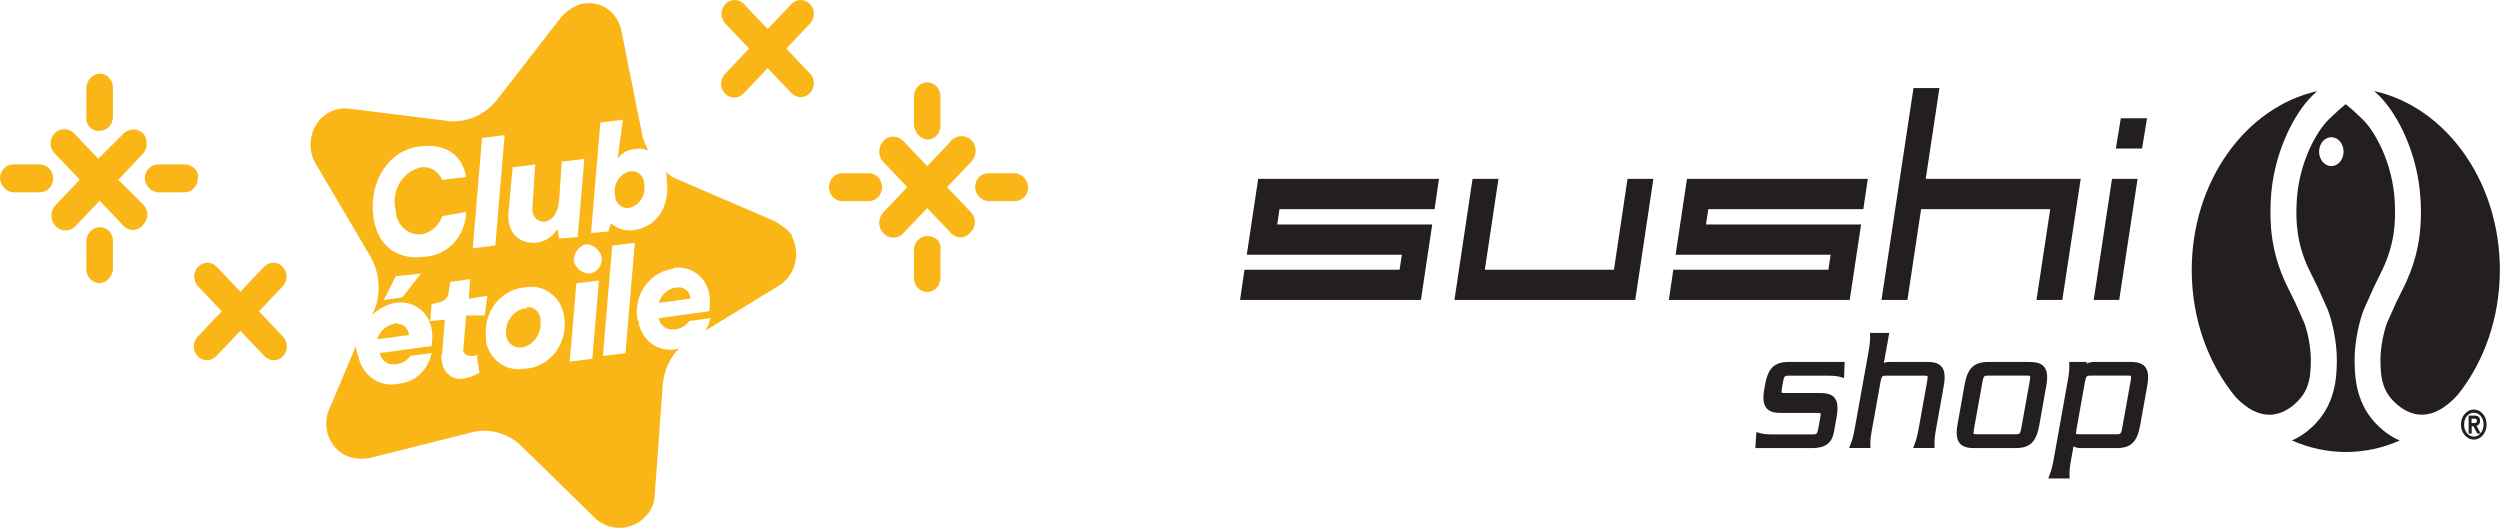 <?xml version="1.0" encoding="UTF-8"?>
<svg id="Calque_2" data-name="Calque 2" xmlns="http://www.w3.org/2000/svg" viewBox="0 0 357.8 75.56">
  <defs>
    <style>
      .cls-1 {
        fill: #231f20;
      }

      .cls-2 {
        fill: #fab617;
      }
    </style>
  </defs>
  <g id="Calque_1-2" data-name="Calque 1">
    <g id="logoClubEtoile_mobile" data-name="logoClubEtoile mobile">
      <g id="Groupe_696" data-name="Groupe 696">
        <path id="Tracé_331" data-name="Tracé 331" class="cls-2" d="M112.54,6.95l3.42-3.6c.72-.79.69-2.04-.06-2.8-.73-.73-1.88-.73-2.61,0l-3.42,3.6-3.42-3.6c-.75-.76-1.94-.73-2.66.06-.7.77-.7,1.98,0,2.74l3.42,3.6-3.42,3.6c-.75.76-.78,2.01-.06,2.8s1.91.82,2.66.06c.02-.02.04-.04.06-.06h0l3.42-3.6,3.42,3.6c.75.76,1.94.73,2.66-.06.7-.77.7-1.98,0-2.74h0l-3.42-3.6Z"/>
        <path id="Tracé_332" data-name="Tracé 332" class="cls-2" d="M37.07,44.55l3.42-3.6c.72-.79.69-2.04-.06-2.8-.73-.73-1.88-.73-2.61,0l-3.42,3.6-3.42-3.6c-.75-.76-1.94-.73-2.66.06-.7.77-.7,1.98,0,2.74l3.42,3.6-3.42,3.6c-.75.76-.78,2.01-.06,2.8s1.91.82,2.66.06c.02-.02.04-.04.06-.06l3.42-3.6,3.42,3.6c.72.79,1.91.82,2.66.06s.78-2.01.06-2.8c-.02-.02-.04-.04-.06-.06l-3.42-3.6Z"/>
        <g id="Groupe_556" data-name="Groupe 556">
          <path id="Tracé_211" data-name="Tracé 211" class="cls-2" d="M132.7,19.99c1.05,0,1.9-.9,1.9-2h0v-4.2c0-1.1-.85-2-1.9-2-1.05,0-1.9.9-1.9,2v4c.06,1.12.85,2.04,1.9,2.2Z"/>
          <path id="Tracé_212" data-name="Tracé 212" class="cls-2" d="M124.34,24.79h-3.8c-1.05,0-1.9.9-1.9,2,0,1.1.85,2,1.9,2h3.8c1.05,0,1.9-.9,1.9-2,0-1.1-.85-2-1.9-2Z"/>
          <path id="Tracé_213" data-name="Tracé 213" class="cls-2" d="M132.7,33.79c-1.05,0-1.9.9-1.9,2v4c0,1.1.85,2,1.9,2,1.05,0,1.9-.9,1.9-2v-4c.19-1.2-.76-2-1.9-2Z"/>
          <path id="Tracé_214" data-name="Tracé 214" class="cls-2" d="M145.25,24.79h-3.8c-1.05,0-1.9.9-1.9,2,.07,1.07.88,1.93,1.9,2h3.8c1.05,0,1.9-.9,1.9-2-.07-1.07-.88-1.93-1.9-2Z"/>
          <path id="Tracé_215" data-name="Tracé 215" class="cls-2" d="M135.55,26.79l3.42-3.6c.81-.79.89-2.11.19-3-.75-.85-2-.94-2.85-.2h0c-.1,0-.19.08-.19.19,0,0,0,0,0,0h0l-3.42,3.6-3.42-3.6c-.72-.75-1.85-.84-2.66-.2l-.19.2c-.71.75-.8,1.95-.19,2.8l.19.2h0l3.42,3.6-3.42,3.6c-.71.75-.8,1.95-.19,2.8l.19.2c.72.75,1.85.84,2.66.2l.19-.2,3.42-3.6,3.42,3.6c.7.77,1.86.8,2.6.07.02-.02.04-.04.06-.07l.19-.2c.73-.74.76-1.96.06-2.73-.02-.02-.04-.04-.06-.07l-3.42-3.6Z"/>
        </g>
        <g id="Groupe_557" data-name="Groupe 557">
          <path id="Tracé_211-2" data-name="Tracé 211-2" class="cls-2" d="M14.26,18.73c1.05,0,1.9-.9,1.9-2h0v-4.2c0-1.1-.85-2-1.9-2-1.02.07-1.83.93-1.9,2v4c-.18,1.01.45,1.98,1.41,2.18.16.03.33.04.5.02Z"/>
          <path id="Tracé_212-2" data-name="Tracé 212-2" class="cls-2" d="M5.7,23.53H1.9c-1.05,0-1.9.9-1.9,2,.07,1.07.88,1.93,1.9,2h3.8c1.05,0,1.9-.9,1.9-2s-.85-2-1.9-2h0Z"/>
          <path id="Tracé_213-2" data-name="Tracé 213-2" class="cls-2" d="M14.26,32.53c-1.05,0-1.9.9-1.9,2v4c0,1.1.85,2,1.9,2,1.02-.07,1.83-.93,1.9-2v-4c.06-1.04-.7-1.94-1.7-2-.07,0-.14,0-.21,0Z"/>
          <path id="Tracé_214-2" data-name="Tracé 214-2" class="cls-2" d="M26.61,23.53h-3.99c-1.05,0-1.9.9-1.9,2,.07,1.07.88,1.93,1.9,2h3.8c1.05,0,1.9-.9,1.9-2,.19-1-.57-1.8-1.71-2Z"/>
          <path id="Tracé_215-2" data-name="Tracé 215-2" class="cls-2" d="M16.92,25.73l3.42-3.6c.81-.79.89-2.11.19-3-.8-.8-2.05-.8-2.85,0-.1,0-.19.08-.19.19,0,0,0,0,0,0h0l-3.42,3.4-3.42-3.6c-.72-.75-1.85-.84-2.66-.2l-.19.2c-.73.74-.76,1.96-.06,2.73.02.02.04.04.06.07l.19.2h0l3.42,3.6-3.42,3.6c-.81.81-.84,2.15-.08,3,.77.85,2.04.89,2.85.08.03-.03.05-.05.08-.08l3.42-3.6,3.42,3.6c.7.77,1.86.8,2.6.07.02-.02.04-.04.06-.07l.19-.2c.73-.74.76-1.96.06-2.73-.02-.02-.04-.04-.06-.07l-3.61-3.6Z"/>
        </g>
        <g id="Groupe_558" data-name="Groupe 558">
          <path id="Tracé_243" data-name="Tracé 243" class="cls-2" d="M110.63,31.54l-13.5-5.8c-.71-.25-1.36-.66-1.9-1.2.15.31.22.65.19,1,.57,4.4-1.71,7-4.75,7.4-1.16.17-2.34-.19-3.23-1h0l-.38,1.2-2.47.2,1.33-15.8,3.23-.4-.76,5.6c.58-.84,1.49-1.35,2.47-1.4.64-.14,1.3-.07,1.9.2l-.76-1.8-3.04-15.2c-.45-2.69-2.88-4.49-5.44-4.02-.03,0-.05,0-.08.01h-.19c-1.07.36-2.05.97-2.85,1.8l-9.31,12c-1.69,2.11-4.23,3.22-6.84,3l-14.45-1.8c-2.67-.26-5.04,1.79-5.32,4.6h0c-.14,1.19.13,2.4.76,3.4l7.79,13.2c1.31,2.3,1.52,5.11.57,7.6l-.38.8c.94-.95,2.14-1.57,3.42-1.8,2.66-.4,5.89,1.6,5.13,6.2l-7.41,1c.18,1.03,1.1,1.73,2.09,1.6h.19c.83-.07,1.59-.5,2.09-1.2l3.04-.4c-.48,2.42-2.41,4.21-4.75,4.39-2.57.59-5.11-1.11-5.7-3.8h0q0-.2-.19-.4c0-.4-.19-.8-.19-1.2l-3.8,9c-1.11,2.5-.08,5.47,2.29,6.64.12.06.25.11.37.16h0c1.04.37,2.16.44,3.23.2l14.26-3.59c2.54-.71,5.26-.04,7.22,1.8l10.84,10.6c2.18,1.83,5.34,1.56,7.22-.6.73-.81,1.13-1.88,1.14-3l1.14-15.6c.14-2.06,1.03-4,2.47-5.4-.19,0-.19.2-.38.2-2.46.61-4.93-1-5.51-3.59,0,0,0,0,0,0v-.2q0-.2-.19-.4c-.59-3.35,1.5-6.56,4.68-7.19.02,0,.05,0,.07-.01.19,0,.38,0,.38-.2,2.66-.4,5.89,1.6,5.13,6.2l-7.22,1c.18,1.03,1.1,1.73,2.09,1.6h.19c.83-.07,1.59-.5,2.09-1.2l3.04-.4c-.17.63-.43,1.24-.76,1.8l10.45-6.4c2.41-1.4,3.27-4.59,1.94-7.12-.01-.03-.03-.05-.04-.08v-.2c-.76-.84-1.66-1.52-2.66-2ZM72.8,30.14l.57-6.2,3.23-.4-.38,5.8c-.19,1.6.57,2.4,1.71,2.4,1.14-.2,1.9-1.2,2.09-3l.38-5.6,3.23-.4-.95,11.2-2.66.2-.19-1.2h-.19c-.66,1-1.7,1.65-2.85,1.8-2.47.2-4.37-1.4-3.99-4.6ZM68.99,19.74l3.23-.4-1.33,15.8-3.23.4,1.33-15.8ZM57.59,42.55l-2.66.4,1.71-3.4,3.61-.4-2.66,3.4ZM60.82,36.74c-4.37.6-7.03-2-7.41-6-.57-4.8,2.28-9.4,6.84-9.8,3.23-.4,5.89,1,6.46,4.4l-3.42.4c-.53-1.24-1.76-1.97-3.04-1.8-2.58.58-4.22,3.25-3.66,5.96.02.08.03.16.05.24.05,1.85,1.47,3.35,3.23,3.4h.38c1.4-.19,2.58-1.2,3.04-2.6l3.42-.6c-.07,3.43-2.64,6.22-5.89,6.4h0ZM66.71,45.15l-.38,4.6c-.19.8.38,1.2,1.14,1.2.38,0,.57,0,.76-.2l.38,2.6c-.65.39-1.36.66-2.09.8-1.42.37-2.85-.54-3.2-2.03-.01-.06-.02-.11-.03-.17v-.2c-.19-.37-.19-.83,0-1.2l.38-4.8-2.09.2.19-2.4.76-.2c1.14-.2,1.71-.8,1.71-1.8l.19-1.2,2.85-.4-.19,2.8,2.66-.4-.38,2.8h-2.66ZM75.08,52.75c-2.51.52-4.96-1.17-5.51-3.8v-.6c-.45-3.49,1.87-6.7,5.18-7.18.05,0,.09-.01.14-.02h.19c2.56-.57,5.08,1.15,5.62,3.84.04.18.06.37.08.56.45,3.49-1.87,6.7-5.18,7.18-.05,0-.09.01-.14.02h-.38ZM84.77,51.35l-3.23.4.95-11.2,3.23-.4-.95,11.2ZM84.39,39.15c-1.05,0-1.98-.74-2.28-1.8,0-1.11.7-2.08,1.71-2.4h0c1.05,0,1.98.74,2.28,1.8.18,1.13-.54,2.19-1.61,2.38-.03,0-.07.01-.1.02ZM89.52,50.55l-3.23.4,1.33-15.8,3.23-.4-1.33,15.8Z"/>
          <path id="Tracé_244" data-name="Tracé 244" class="cls-2" d="M75.08,44.14c-1.63.31-2.77,1.86-2.66,3.6.03,1.14.92,2.03,2,2,.03,0,.06,0,.09,0h.19c1.69-.35,2.84-2,2.66-3.8.06-1.04-.7-1.94-1.7-2-.07,0-.14,0-.21,0,0,.2-.19.2-.38.2Z"/>
          <path id="Tracé_245" data-name="Tracé 245" class="cls-2" d="M56.45,46.35c-1.15.19-2.11,1.04-2.47,2.2l4.56-.6c-.06-.86-.7-1.54-1.52-1.6h-.19c0-.2-.19-.2-.38,0h0Z"/>
          <path id="Tracé_246" data-name="Tracé 246" class="cls-2" d="M96.75,41.14c-1.15.19-2.11,1.04-2.47,2.2l4.56-.6c-.06-.86-.7-1.54-1.52-1.6h-.57Z"/>
          <path id="Tracé_247" data-name="Tracé 247" class="cls-2" d="M90.1,24.54c-1.45.36-2.37,1.86-2.09,3.4h0c.02,1.03.82,1.85,1.8,1.83.1,0,.2-.01.3-.03,1.45-.36,2.37-1.86,2.09-3.4h0c.02-1-.73-1.82-1.68-1.84-.14,0-.27.01-.41.04Z"/>
        </g>
      </g>
    </g>
    <g id="Layer_1" data-name="Layer 1">
      <g>
        <path class="cls-1" d="M328.17,58.04c2.15-1.75,2.56-3.65,2.56-6.54,0-1.89-.5-4.18-.98-5.38l-1.29-2.89-1.18-2.39c-2.3-4.79-2.45-8.84-2.29-12.17.31-6.6,3.3-12.38,5.93-14.96.24-.24.47-.45.7-.66-10.2,2.28-17.94,12.89-17.94,25.59,0,7.1,2.42,13.54,6.33,18.24,3.46,3.58,6.33,2.64,8.16,1.16h0Z"/>
        <path class="cls-1" d="M346.44,28.67c.16,3.33.01,7.38-2.29,12.17l-1.18,2.39-1.3,2.89c-.47,1.2-.98,3.49-.98,5.38,0,2.9.41,4.8,2.56,6.54,1.89,1.53,4.89,2.47,8.51-1.54,3.73-4.67,6.02-10.95,6.02-17.87,0-12.73-7.77-23.34-17.99-25.6.23.22.46.44.71.67,2.63,2.58,5.61,8.36,5.93,14.96Z"/>
        <path class="cls-1" d="M330.52,38.68l1.14,2.32,1.47,3.28c.64,1.61,1.32,4.57,1.32,7.23,0,3.35-.5,7.17-4.17,10.15-.54.43-1.31.96-2.26,1.38,2.41,1.06,5.01,1.65,7.72,1.65s5.3-.58,7.7-1.64c-.96-.42-1.74-.95-2.28-1.39-3.68-2.98-4.17-6.81-4.17-10.15,0-2.67.69-5.62,1.33-7.23l1.47-3.28,1.14-2.32c1.82-3.79,1.95-6.93,1.81-9.76-.27-5.65-2.89-10.17-4.59-11.83-.91-.89-1.7-1.6-2.43-2.18-.73.58-1.51,1.29-2.43,2.18-1.7,1.66-4.32,6.18-4.59,11.83-.14,2.83-.01,5.97,1.81,9.76h0ZM333.66,19.64c.97,0,1.75.92,1.75,2.06s-.78,2.07-1.75,2.07-1.75-.92-1.75-2.07.78-2.06,1.75-2.06Z"/>
        <polygon class="cls-1" points="178.44 36.46 200.63 36.46 200.31 38.6 178.11 38.6 177.48 42.93 203.36 42.93 204.98 32.13 182.8 32.13 183.12 29.93 205.32 29.93 205.94 25.6 180.07 25.6 178.44 36.46"/>
        <polygon class="cls-1" points="230.99 38.6 212.51 38.6 214.46 25.6 210.75 25.6 208.16 42.93 234.04 42.93 236.63 25.6 232.93 25.6 230.99 38.6"/>
        <polygon class="cls-1" points="266.36 32.13 244.16 32.13 244.49 29.93 266.68 29.93 267.32 25.6 241.44 25.6 239.81 36.46 262 36.46 261.68 38.6 239.48 38.6 238.85 42.93 264.73 42.93 266.36 32.13"/>
        <polygon class="cls-1" points="291.46 42.93 295.16 42.93 297.79 25.6 275.61 25.6 277.57 12.6 273.86 12.6 269.28 42.93 272.99 42.93 274.95 29.93 293.43 29.93 291.46 42.93"/>
        <polygon class="cls-1" points="307.28 16.93 303.53 16.93 302.82 21.26 306.57 21.26 307.28 16.93"/>
        <polygon class="cls-1" points="299.65 42.93 303.3 42.93 305.93 25.6 302.27 25.6 299.65 42.93"/>
        <path class="cls-1" d="M256.03,51.8c-2.09,0-2.99.87-3.43,3.32l-.08.49c-.24,1.31-.17,2.14.22,2.7.48.7,1.4.79,2.15.79h5.3c.28,0,.35.04.37.05.01.03.04.17-.06.71l-.25,1.37c-.16.91-.27.94-.77.94h-5.73c-.97,0-1.46-.05-1.95-.21l-.42-.13-.04.5-.09,1.34-.03.46h8.19c1.81,0,2.78-.73,3.06-2.29l.38-2.11c.23-1.31.16-2.14-.22-2.7-.38-.55-1.02-.78-2.14-.78h-5.13c-.29,0-.36-.05-.37-.05-.01-.03-.04-.17.05-.71l.14-.79c.16-.9.26-.93.77-.93h5.59c.98,0,1.45.05,1.95.21l.43.13.02-.52.05-1.35.02-.44h-7.96,0Z"/>
        <path class="cls-1" d="M275.81,51.8h-5.4c-.33,0-.57.05-.79.14l.68-3.78.09-.51h-2.76l.02.44c.02.6-.04,1.19-.24,2.34h0l-1.93,10.74c-.2,1.14-.35,1.73-.6,2.35l-.24.6h3.07l-.02-.44c-.03-.62.04-1.2.25-2.33l1.19-6.64c.16-.9.26-.94.77-.94h5.6c.29,0,.36.04.37.05.01.03.04.17-.05.71l-1.19,6.64c-.2,1.12-.35,1.71-.6,2.35l-.23.6h3.07v-.44c-.03-.63.03-1.22.23-2.34l1.08-6.05c.23-1.31.17-2.15-.22-2.7-.38-.55-1.04-.79-2.14-.79h0Z"/>
        <path class="cls-1" d="M290.49,51.8h-5.89c-2.1,0-3,.87-3.44,3.32l-.98,5.52c-.24,1.31-.17,2.14.22,2.7.48.7,1.4.79,2.14.79h5.9c2.1,0,3-.87,3.43-3.32l.98-5.51c.24-1.31.17-2.15-.22-2.7-.38-.55-1.04-.79-2.15-.79h0ZM288.53,62.15h-5.69c-.29,0-.36-.05-.37-.05-.02-.03-.04-.17.05-.71l1.2-6.69c.16-.9.27-.94.77-.94h5.69c.29,0,.36.04.37.05.01.03.04.17-.05.71l-1.2,6.69c-.16.91-.27.94-.77.94h0Z"/>
        <path class="cls-1" d="M304.87,51.8h-5.11c-.22,0-.7,0-1.13.26l.02-.26h-2.5v.44c.03.64-.03,1.23-.23,2.35l-1.96,10.94c-.2,1.13-.35,1.73-.59,2.35l-.23.6h3.07l-.02-.44c-.02-.61.03-1.18.24-2.34,0,0,.18-1.03.33-1.82.24.15.58.25,1.06.25h5.12c2.05,0,2.93-.87,3.37-3.32l.99-5.52c.23-1.31.17-2.14-.22-2.69-.39-.56-1.05-.8-2.21-.8h0ZM297.2,61.39l1.19-6.69c.17-.9.27-.94.77-.94h5.46c.29,0,.36.04.37.05.01.03.04.17-.05.71l-1.2,6.69c-.16.91-.27.94-.77.94h-5.46c-.29,0-.36-.05-.37-.05-.02-.03-.04-.17.06-.71l-.35-.09.35.08h0Z"/>
      </g>
      <path class="cls-1" d="M354.5,60.22c0,.28-.14.33-.49.33h-.28v-.63h.37c.28,0,.39.09.39.3M355.02,62l-.04-.07-.54-.99c.32-.08.51-.32.51-.7,0-.5-.26-.76-.78-.76h-.86v2.57h.44v-1.04h.25l.54,1.01.02.03h.43c-.24.27-.57.43-.93.43-.8,0-1.4-.74-1.4-1.72s.6-1.69,1.4-1.69,1.39.74,1.39,1.69c0,.5-.16.95-.43,1.25M354.05,58.61c-1.01,0-1.84.96-1.84,2.14s.81,2.16,1.84,2.16,1.83-.95,1.83-2.16-.82-2.14-1.83-2.14"/>
    </g>
  </g>
</svg>